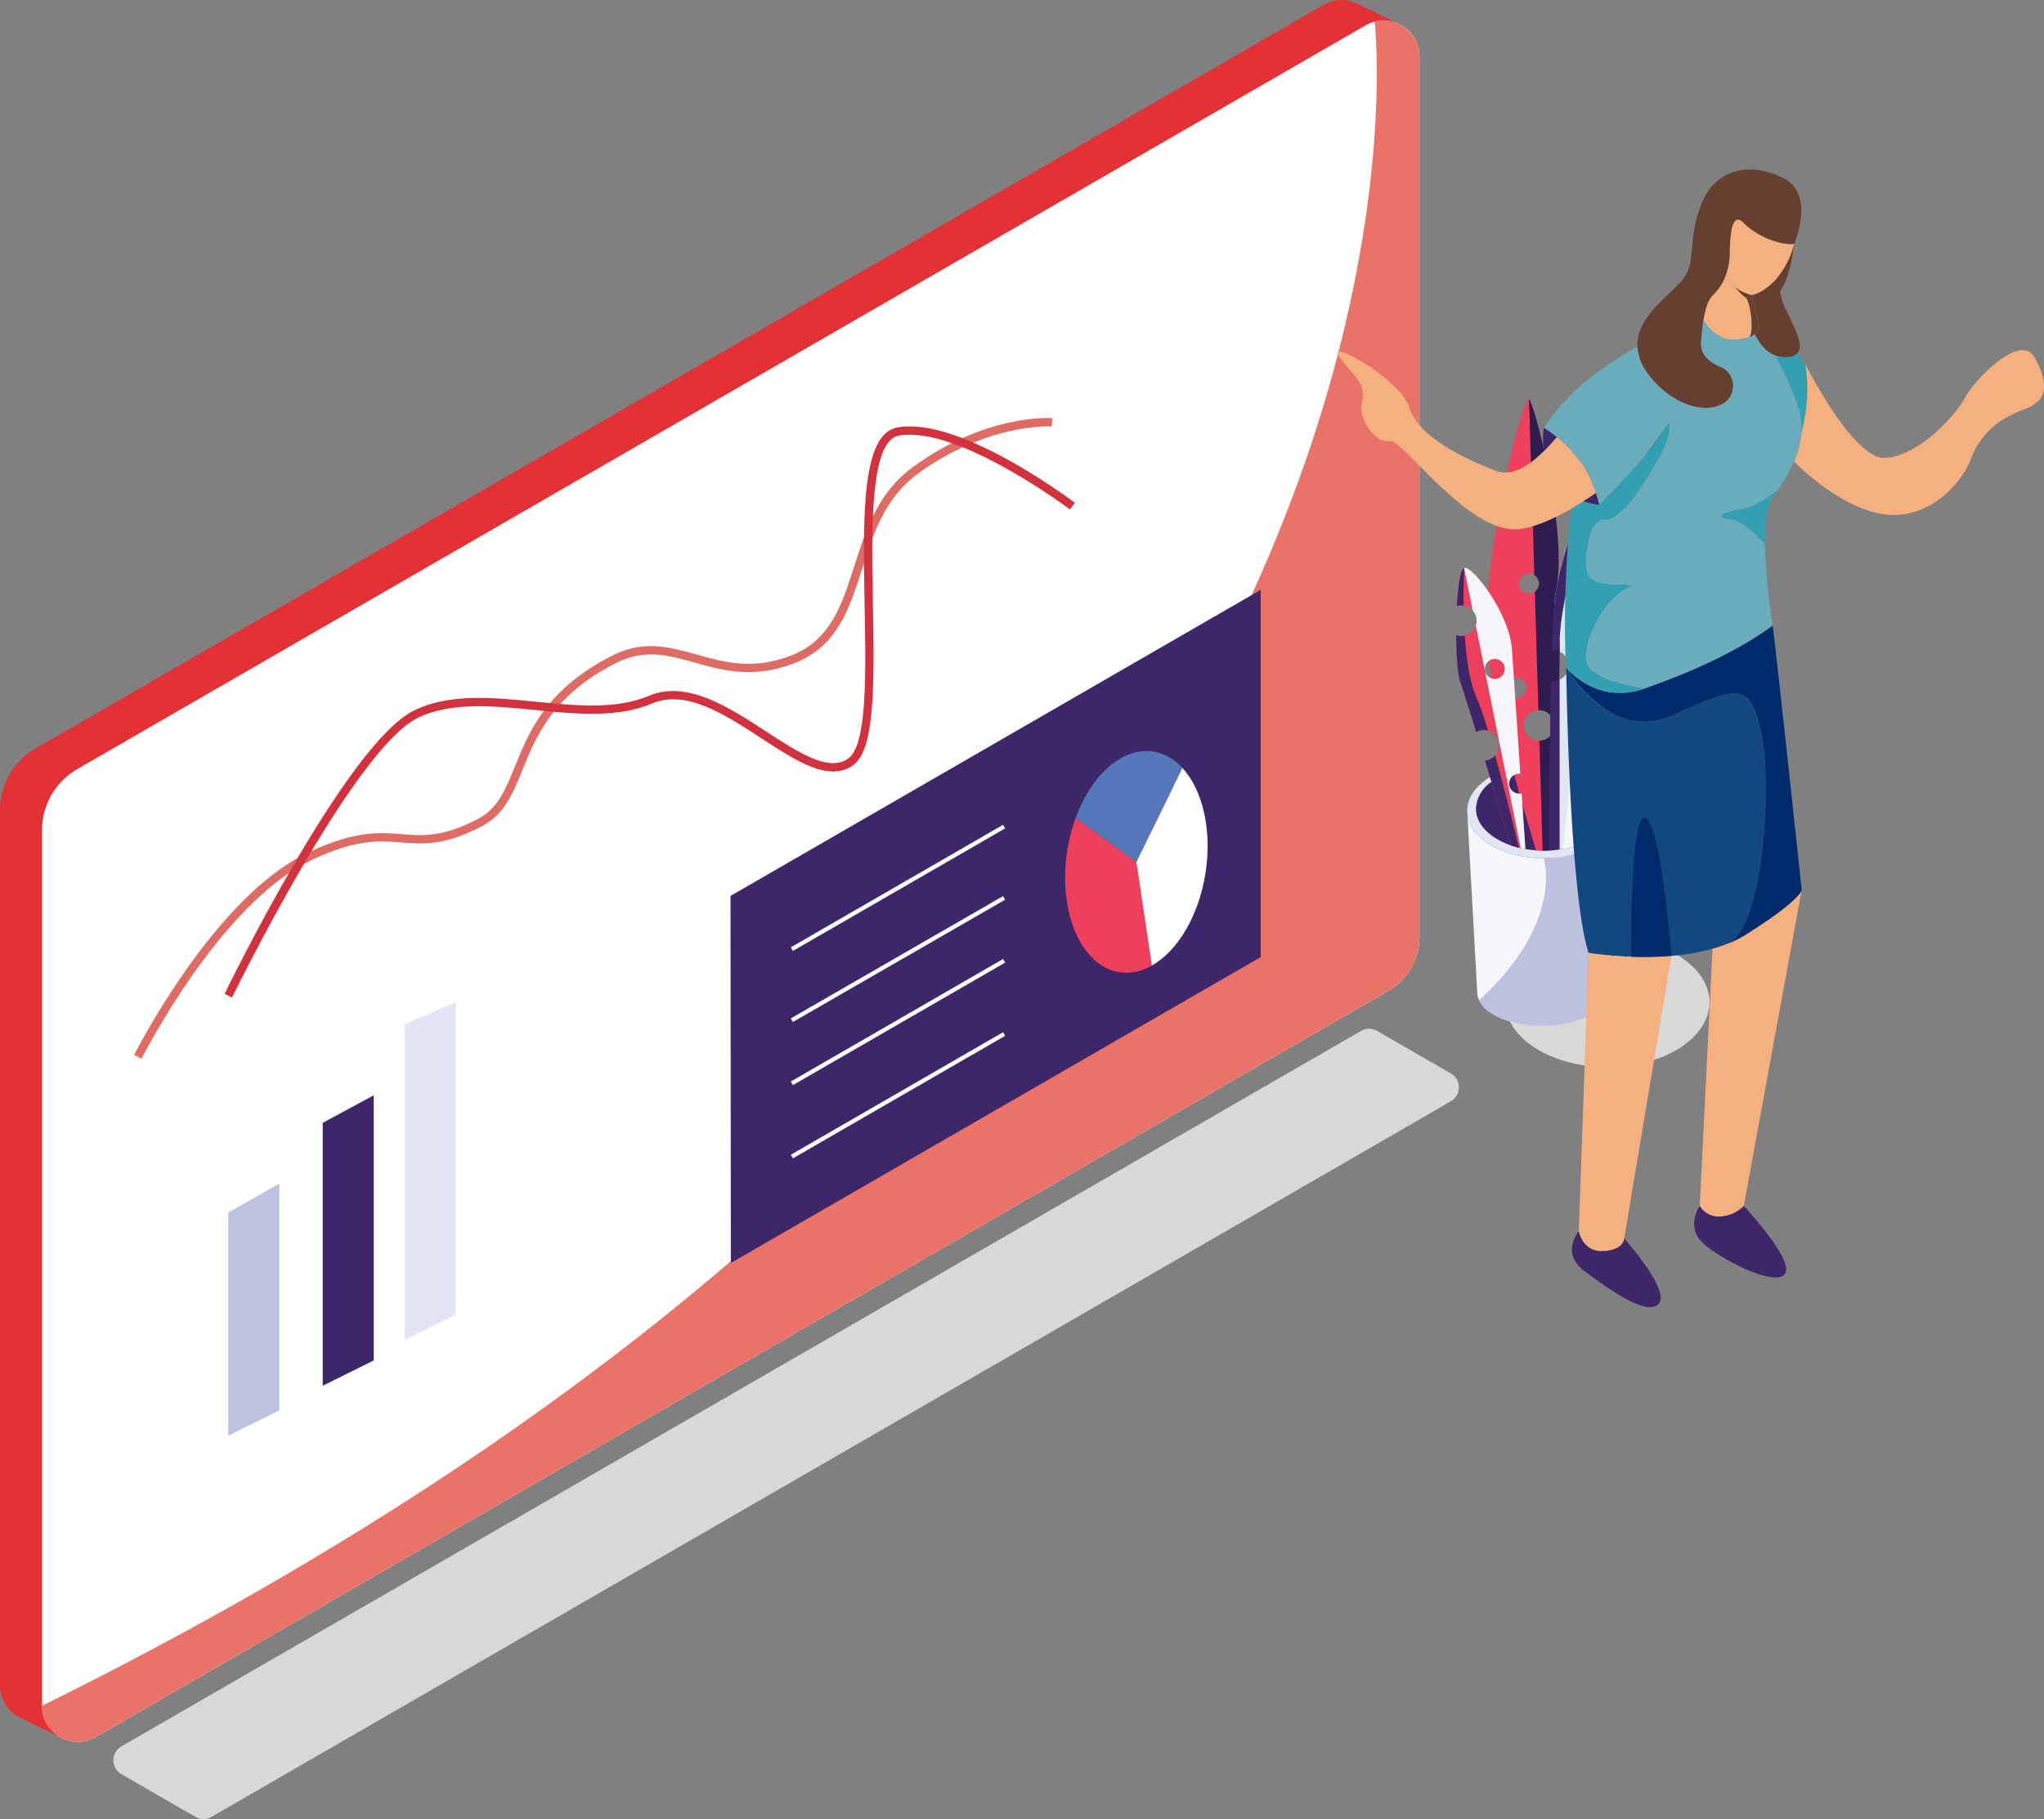 <svg xmlns="http://www.w3.org/2000/svg" width="415.889" height="370.146" viewBox="0 0 415.889 370.146"><rect x="0" y="0" width="415.889" height="370.146" fill="#808080" stroke="none"/><defs><style>.a{fill:#d8d8d8;}.b{fill:#fff;}.c{fill:#e43135;}.d{fill:#de6c65;}.e{fill:#d2323d;}.f{fill:#bec1e0;}.g{fill:#3d2768;}.h{fill:#e2e5f3;}.i{fill:#eb7269;}.j{fill:#ee3f5c;}.k{fill:#5678bb;}.l{fill:#f5f5fa;}.m{fill:#2d1d50;}.n{fill:#bdc0df;}.o{fill:#f5b080;}.p{fill:#663f30;}.q{fill:#6aacbb;}.r{fill:none;stroke:#000;stroke-miterlimit:10;stroke-width:0.25px;}.s{fill:#33a0b1;}.t{fill:#11487f;}.u{fill:#002b6a;}</style></defs><g transform="translate(-140.477 -2035)"><path class="a" d="M419.428,221.059c0,7.286-9.3,13.193-20.765,13.193S377.9,228.345,377.9,221.059s9.3-13.194,20.765-13.194,20.765,5.908,20.765,13.194" transform="translate(68.876 2017.88)"/><path class="b" d="M333.694,11.866v179.15a12.667,12.667,0,0,1-6.331,10.97L64.383,353.833a7.253,7.253,0,0,1-6.982.195l-.136-.067a7.29,7.29,0,0,1-3.877-6.476V169.34A14.426,14.426,0,0,1,60.6,156.847L321.176,6.407l1.524-.882a7.388,7.388,0,0,1,1.87-.77,7.332,7.332,0,0,1,9.124,7.11" transform="translate(95.603 2034.627)"/><path class="c" d="M328.284,4.671a7.255,7.255,0,0,0-4.477-.287,7.344,7.344,0,0,0-1.871.769l-1.524.881L59.836,156.475a14.424,14.424,0,0,0-7.212,12.493V347.112a7.286,7.286,0,0,0,3.876,6.475l-7.778-3.827-.042-.017a7.274,7.274,0,0,1-4.571-6.789V164.812a14.447,14.447,0,0,1,7.211-12.5L313.421.988a7.24,7.24,0,0,1,6.915-.211l.287.144Z" transform="translate(96.367 2035)"/><path class="d" d="M75.334,223.073l-1.5-.788c4.029-7.655,18.507-33.253,35.605-41.268,9.411-4.412,14.481-4,18.955-3.642,4.2.34,8.177.661,15.435-3.114,4.03-2.1,5.564-5.883,7.505-10.677,2.852-7.044,6.4-15.809,19.882-22.582,6.348-3.19,11.588-1.721,17.134-.165,5.654,1.586,11.5,3.226,19.321.133,7.93-3.134,10.252-10.425,12.709-18.144,2.334-7.33,4.747-14.91,11.931-20.16,14.751-10.78,27.81-9.987,28.356-9.948l-.119,1.688c-.128-.01-13.017-.766-27.238,9.627-6.738,4.924-9.065,12.236-11.316,19.306-2.583,8.114-5.023,15.777-13.7,19.207-8.353,3.3-14.755,1.506-20.4-.079-5.449-1.53-10.155-2.848-15.916.048-12.91,6.487-16.328,14.925-19.073,21.7-1.991,4.916-3.71,9.16-8.294,11.543-7.689,4-11.9,3.661-16.351,3.3-4.472-.36-9.1-.732-18.1,3.487C93.539,190.34,79.3,215.536,75.334,223.073" transform="translate(93.919 2027.366)"/><path class="e" d="M95.427,210.775l-1.522-.741c1.008-2.07,24.829-50.811,38.471-57.631,7.161-3.581,16.148-2.69,24.84-1.827,8.057.8,16.386,1.627,22.993-1.188,7.735-3.3,16.331,2.312,23.915,7.262,6.5,4.241,12.637,8.246,16.6,5.544s3.678-17.194,3.408-31.211c-.345-17.931-.671-34.868,6.649-36.212,12.6-2.319,35.186,14.608,36.141,15.33l-1.019,1.351c-.229-.173-22.949-17.194-34.816-15.017-5.906,1.086-5.564,18.846-5.263,34.516.343,17.776.239,29.651-4.147,32.641-4.9,3.338-11.5-.966-18.481-5.525-7.582-4.948-15.423-10.064-22.327-7.124-7.007,2.987-15.557,2.138-23.824,1.317-8.452-.839-17.193-1.706-23.916,1.656C120,160.482,95.672,210.272,95.427,210.775" transform="translate(92.266 2027.213)"/><path class="f" d="M94.726,313.751V268.364l10.379-5.921v46.162Z" transform="translate(92.198 2013.385)"/><path class="g" d="M115.666,301.982V248.489l10.379-5.6v53.951Z" transform="translate(90.474 2014.995)"/><path class="h" d="M133.806,290.98V226.757l10.379-4.514v63.591Z" transform="translate(88.979 2016.695)"/><path class="i" d="M333.694,11.866v179.15a12.667,12.667,0,0,1-6.331,10.97L64.383,353.833a7.253,7.253,0,0,1-6.982.195l-.136-.067a7.29,7.29,0,0,1-3.877-6.476C348.024,202.1,324.57,4.756,324.57,4.756a7.332,7.332,0,0,1,9.124,7.11" transform="translate(95.603 2034.627)"/><path class="g" d="M206.085,193.081l.071,74.69,107.807-62.243V130.8Z" transform="translate(83.026 2024.228)"/><rect class="b" width="49.865" height="0.846" transform="matrix(0.866, -0.5, 0.5, 0.866, 301.387, 2227.766)"/><rect class="b" width="49.865" height="0.847" transform="matrix(0.866, -0.499, 0.499, 0.866, 301.38, 2242.23)"/><rect class="b" width="49.865" height="0.846" transform="matrix(0.866, -0.5, 0.5, 0.866, 301.387, 2255.075)"/><rect class="b" width="49.865" height="0.846" transform="matrix(0.866, -0.5, 0.5, 0.866, 301.387, 2269.975)"/><path class="j" d="M297.924,211.415a10.1,10.1,0,0,1-6.568,1.363c-7.778-1.186-12.552-12.2-10.665-24.6a35.171,35.171,0,0,1,1.727-6.789l12.358,8.938Z" transform="translate(76.916 2020.061)"/><path class="j" d="M298.438,185.1l6.771-13.848c-2.362,4.9-4.977,10.217-6.771,13.848" transform="translate(75.42 2020.896)"/><path class="j" d="M306.294,170.3h-.017v-.017c.009.008.009.017.017.017" transform="translate(74.774 2020.976)"/><path class="k" d="M304.329,169.972v.017l-.423.872-6.771,13.848c-.245.516-.483,1-.7,1.438l-.195.39c-.127.253-.245.5-.355.719l-.432.88-.482.973L282.61,180.17c3.2-8.751,9.5-14.473,15.777-13.517a10.2,10.2,0,0,1,5.942,3.318" transform="translate(76.724 2021.282)"/><path class="j" d="M298.438,185.1l6.771-13.848c-2.362,4.9-4.977,10.217-6.771,13.848" transform="translate(75.42 2020.896)"/><path class="b" d="M310.161,191.56c-1.345,8.845-5.713,16.005-10.935,18.943l-3.148-21.085.482-.974.432-.88c.11-.22.228-.465.355-.719l.195-.389c.22-.44.458-.922.7-1.439,1.794-3.631,4.409-8.947,6.771-13.848l.423-.872h.017c4.046,4.394,6.052,12.485,4.706,21.263" transform="translate(75.614 2020.974)"/><path class="j" d="M305.209,171.247c-2.362,4.9-4.977,10.217-6.771,13.848Z" transform="translate(75.42 2020.896)"/><path class="a" d="M78.517,381.984l15.058,8.694a3.269,3.269,0,0,0,3.266,0L349.023,245.064a3.266,3.266,0,0,0,0-5.658L334,230.745a3.264,3.264,0,0,0-3.264,0L78.517,376.327a3.266,3.266,0,0,0,0,5.657" transform="translate(86.668 2014.031)"/><path class="h" d="M369.427,179.8l.039.656a5.194,5.194,0,0,1-.039-.656" transform="translate(69.573 2020.191)"/><path class="h" d="M403.4,179.8a5.775,5.775,0,0,1-.061.847Z" transform="translate(66.78 2020.191)"/><path class="h" d="M400.607,178.93l-.06.847c-.69,4.933-7.381,8.8-15.532,8.8-8.253,0-15.009-3.97-15.55-8.994l-.038-.656c0-5.33,6.979-9.649,15.588-9.649s15.592,4.319,15.592,9.649" transform="translate(69.573 2021.058)"/><path class="l" d="M400.549,180.7l-2.565,36.061c0,3.8-5.933,6.871-13.253,6.871-6.215,0-11.425-2.217-12.859-5.2a3.77,3.77,0,0,1-.395-1.667l-2.009-36.249c.542,5.022,7.292,8.994,15.549,8.994,8.15,0,14.84-3.872,15.53-8.807" transform="translate(69.569 2020.133)"/><path class="g" d="M398.961,178.545l-.057.751c-.408,2.921-3.187,5.418-7.145,6.752a19.932,19.932,0,0,1-4.384.927c-.4.041-.8.068-1.212.087-.328.016-.663.023-1,.023-.549,0-1.09-.019-1.621-.061a19.376,19.376,0,0,1-2.111-.259,18.159,18.159,0,0,1-2.985-.763c-3.965-1.368-6.722-3.916-7.042-6.873l-.034-.584a6.945,6.945,0,0,1,3.164-5.441,14.745,14.745,0,0,1,4.427-2.185c.445-.14.9-.262,1.376-.373a21.508,21.508,0,0,1,4.826-.537c.389,0,.777.011,1.159.034.534.023,1.056.069,1.567.134a17.624,17.624,0,0,1,7,2.313c2.516,1.544,4.075,3.687,4.075,6.055" transform="translate(69.413 2020.998)"/><path class="j" d="M388.582,138.183c-.023-2.024-1.784-5.97-.762-10.576,2.6-11.735-4.419-38.409-5.456-39.1-.659-.44-3.194,8.238-5.36,19.077a2.966,2.966,0,0,1,.938.251,3.108,3.108,0,0,1,0,5.677,3.059,3.059,0,0,1-1.269.271,3.1,3.1,0,0,1-.492-.038,2.292,2.292,0,0,1-.317-.069c-.8,4.624-1.467,9.393-1.861,13.845a60.9,60.9,0,0,0,.012,13.648,231.688,231.688,0,0,0,5.132,23.035c.644,2.406,1.277,4.674,1.853,6.7,1.559,5.478,2.73,9.214,2.73,9.214v.191c.461.039.93.057,1.4.057.072,0,.146,0,.217,0,.336,0,.672-.007,1-.022.411-.02.816-.046,1.212-.088.061-1.83.29-8.872.515-16.8.278-9.787.556-20.921.507-25.279m-6.218-14.163a2.009,2.009,0,0,1,1.079.312,1.947,1.947,0,0,1,.45.382v0a2.02,2.02,0,0,1-.335,2.973v0s-.008,0-.012.007a2.01,2.01,0,0,1-1.182.382,2.032,2.032,0,0,1,0-4.064M380.977,148.9v0a2.031,2.031,0,1,1,.336-2.981v0a2.022,2.022,0,0,1-.336,2.974m4.685,8.844a2.989,2.989,0,0,1-1.2.271h-.064a3.022,3.022,0,0,1-.492-.038,3.111,3.111,0,0,1,.183-6.165,1.379,1.379,0,0,1,.186-.012c.042,0,.081,0,.123,0a3.055,3.055,0,0,1,1.269.27,3.105,3.105,0,0,1,0,5.677" transform="translate(69.228 2027.712)"/><path class="h" d="M402.137,131.747a3.04,3.04,0,0,1,1.224.251,59.172,59.172,0,0,0,.971-8.234c-.04-8.636-3.591-23.271-4.727-24.381-.057-.056-.106-.08-.149-.068l0,0c-.892.294-8.665,18.124-10.491,29.18-.115.7-.206,1.368-.271,2.005-.007.068-.016.138-.019.206-.011.111-.023.221-.035.34-.083.949-.163,2.12-.236,3.473-.012.255-.027.515-.038.782q-.029.451-.046.926c-.016.29-.027.583-.042.884-.027.645-.053,1.32-.08,2.018-.012.316-.023.636-.035.961,0,.145-.011.293-.015.446a2.631,2.631,0,0,1,.308-.016,3.059,3.059,0,0,1,1.27.271,3.108,3.108,0,0,1,0,5.677,3.143,3.143,0,0,1-1.761.233c-.042,1.733-.081,3.533-.115,5.363-.008.367-.016.732-.023,1.1-.057,2.924-.107,5.912-.145,8.852,0,.366-.012.736-.016,1.1s-.011.731-.015,1.1c-.084,6.508-.134,12.615-.161,17.019.412-.019.816-.045,1.212-.087.347-.035.686-.076,1.022-.13.209-.03.416-.064.621-.1a18.136,18.136,0,0,0,2.741-.694c.488-2.067,1.685-7.179,3.126-13.557,1.975-8.718,4.4-19.8,6.08-28.706-.053,0-.1,0-.156,0a3.109,3.109,0,1,1,0-6.218m-7.3,24.739a2.03,2.03,0,1,1,2.032-2.028,2.015,2.015,0,0,1-2.032,2.028m2.272-36.141v0a2.032,2.032,0,1,1,.335-2.98v0a2.02,2.02,0,0,1-.335,2.973" transform="translate(68.086 2026.82)"/><path class="j" d="M380.453,173.988q-.073-1.071-.149-2.2a1.831,1.831,0,0,1-.522.073,2,2,0,0,1-1.658-.87,1.965,1.965,0,0,1-.366-1.158,2.039,2.039,0,0,1,2.024-2.033,1.484,1.484,0,0,1,.256.018c-.019-.3-.042-.6-.061-.9-.667-9.916-1.41-20.979-1.651-24.533-.251-3.731-2.539-8.375-4.868-11.776-1.994-2.9-4.018-4.9-4.846-4.651-.743.225-1.246,3.6-1.475,7.75a3.036,3.036,0,0,1,.579-.115c.1-.01.206-.015.309-.015s.221.008.331.019a1.057,1.057,0,0,1,.16.023,2.979,2.979,0,0,1,.778.228,3.1,3.1,0,0,1,1.681,3.816,3.1,3.1,0,0,1-1.681,1.86,2.828,2.828,0,0,1-.545.186,3.18,3.18,0,0,1-.724.084,2.992,2.992,0,0,1-.492-.039,2.161,2.161,0,0,1-.317-.068,2.29,2.29,0,0,1-.225-.072c.015,4.174.294,8.071.857,9.622.458,1.262,1.72,5.261,3.214,10.095a2.92,2.92,0,0,1,1.223-.4,1.56,1.56,0,0,1,.187-.011,1.088,1.088,0,0,1,.122,0,3.223,3.223,0,0,1,.862.118,2.894,2.894,0,0,1,.408.152,3.109,3.109,0,0,1,1.052,4.914,3.213,3.213,0,0,1-1.052.763,2.945,2.945,0,0,1-1.022.26c.446,1.453.9,2.916,1.331,4.346,1.754,5.756,3.328,10.964,3.911,12.9a17.006,17.006,0,0,0,1.654.487c.122.03.244.061.37.084.313.073.637.137.962.191-.123-1.831-.348-5.147-.618-9.146m-5.611-29.523a2.01,2.01,0,0,1,1.079.313,1.987,1.987,0,0,1,.45.382v0a2.021,2.021,0,0,1-.336,2.973v0s-.007,0-.011.008a2.03,2.03,0,0,1-3.214-1.651,2.033,2.033,0,0,1,2.032-2.033" transform="translate(69.773 2024.628)"/><path class="g" d="M367.729,133.594a2.926,2.926,0,0,0-.58.115c.229-4.149.732-7.526,1.476-7.75,0,0-.16,3.294-.1,7.662a1.194,1.194,0,0,0-.16-.022,3.1,3.1,0,0,0-.332-.02,2.842,2.842,0,0,0-.308.016" transform="translate(69.761 2024.626)"/><path class="g" d="M373.458,160.268a3.223,3.223,0,0,0-.862-.118,1.1,1.1,0,0,0-.122,0,1.526,1.526,0,0,0-.186.011,2.937,2.937,0,0,0-1.224.4c-1.494-4.834-2.757-8.833-3.214-10.095-.564-1.552-.842-5.448-.858-9.622a2.076,2.076,0,0,0,.225.073,2.215,2.215,0,0,0,.317.068,2.9,2.9,0,0,0,.492.039,3.223,3.223,0,0,0,.724-.084c.3,4.613.95,9.329,2.261,12.264a66.423,66.423,0,0,1,2.447,7.064" transform="translate(69.773 2023.399)"/><path class="g" d="M380.266,186.285a16.7,16.7,0,0,1-1.654-.487c-.583-1.933-2.157-7.141-3.911-12.9-.435-1.43-.885-2.893-1.331-4.346a2.963,2.963,0,0,0,1.022-.259,3.232,3.232,0,0,0,1.052-.763c1.814,6.532,3.652,13.927,4.822,18.753" transform="translate(69.249 2021.202)"/><path class="m" d="M388.859,163.464c-.225,7.926-.454,14.968-.515,16.8-.4.042-.8.068-1.212.087-.328.016-.663.023-1,.023-.072,0-.144,0-.217,0l-.674-22.352a3,3,0,0,0,1.2-.271,3.105,3.105,0,0,0,0-5.676,3.056,3.056,0,0,0-1.269-.271c-.042,0-.081,0-.122,0l-.725-24.1s.008,0,.012-.007v0a2.021,2.021,0,0,0,.335-2.974v0a1.97,1.97,0,0,0-.45-.382l-1.079-35.824c1.037.69,8.06,27.365,5.456,39.1-1.022,4.6.739,8.551.762,10.575.05,4.358-.228,15.493-.507,25.28" transform="translate(68.443 2027.71)"/><path class="g" d="M389.725,150.7c0,11.3,0,27.75,0,34.551-.335.054-.674.1-1.021.13-.4.042-.8.068-1.212.088.027-4.4.076-10.511.16-17.018,0-.367.011-.729.016-1.1s.011-.735.015-1.1c.039-2.939.088-5.928.145-8.852.007-.371.016-.736.023-1.1.035-1.831.072-3.629.115-5.364a3.09,3.09,0,0,0,.492.038,3.055,3.055,0,0,0,1.269-.271" transform="translate(68.086 2022.588)"/><path class="g" d="M399.512,99.319l0,.016c-.294.846-9.721,28.047-9.726,39.739v1.72a3.052,3.052,0,0,0-1.269-.271,2.627,2.627,0,0,0-.308.016c0-.153.011-.3.015-.446q.018-.487.034-.961c.028-.7.054-1.373.081-2.017.015-.3.027-.595.042-.885q.017-.475.046-.926c.011-.267.026-.526.038-.782.072-1.354.152-2.524.236-3.473.012-.118.024-.229.035-.34,0-.068.012-.137.019-.206.064-.637.156-1.308.271-2.005,1.826-11.056,9.6-28.886,10.491-29.18" transform="translate(68.026 2026.82)"/><path class="l" d="M399.283,134.858a3.109,3.109,0,0,0,3.111,3.107c.053,0,.1,0,.157,0-1.681,8.906-4.106,19.988-6.081,28.706-1.442,6.378-2.638,11.49-3.126,13.556a17.917,17.917,0,0,1-2.741.694l2.825-25.3a2.029,2.029,0,0,0,3.694-1.159,2.034,2.034,0,0,0-2.033-2.032,2,2,0,0,0-1.365.534l3.637-32.612v0a2.021,2.021,0,0,0,.335-2.974v0l2.01-18.033,0-.016s.053.024.152.065c1.137,1.109,4.686,15.745,4.728,24.38a59.215,59.215,0,0,1-.972,8.235,3.04,3.04,0,0,0-1.224-.252,3.11,3.11,0,0,0-3.111,3.112" transform="translate(67.829 2026.82)"/><path class="l" d="M380.6,173.988q-.074-1.07-.149-2.2a1.84,1.84,0,0,1-.522.073,2,2,0,0,1-1.658-.87,1.965,1.965,0,0,1-.366-1.158,2.039,2.039,0,0,1,2.024-2.033,1.465,1.465,0,0,1,.255.018c-.019-.3-.042-.6-.06-.9-.667-9.916-1.411-20.979-1.651-24.533-.251-3.731-2.539-8.374-4.869-11.776-1.993-2.9-4.017-4.9-4.845-4.651l1.75,8.681a3.087,3.087,0,0,1,.614,3.027l9.134,45.279c.313.073.637.137.961.191-.122-1.83-.347-5.147-.618-9.146m-4.418-25.852v0s-.007,0-.012.008a2.007,2.007,0,0,1-1.181.381,2.032,2.032,0,1,1,0-4.064,2,2,0,0,1,1.078.313,1.971,1.971,0,0,1,.451.382v0a2.021,2.021,0,0,1-.336,2.973" transform="translate(69.629 2024.628)"/><path class="n" d="M400.765,180.716,398.2,216.777c0,3.8-5.933,6.871-13.253,6.871-6.215,0-11.425-2.217-12.859-5.2l-.005-.019c17.418-15.932,13.152-28.9,13.152-28.9,8.15,0,14.84-3.872,15.53-8.807" transform="translate(69.354 2020.116)"/><path class="o" d="M440.683,53.654a.221.221,0,0,1-.009.051,17.357,17.357,0,0,1-3.978,7.486c-2.988,2.988-4.832,2.843-4.832,2.843a5.213,5.213,0,0,1-.82-.248,7.334,7.334,0,0,1-4.225-3.935,12.2,12.2,0,0,0,.58-2.322,12.764,12.764,0,0,0,.172-2.033c.024-4.269.589-8.537,2.868-6.111s7.112,4.55,10.245,4.268" transform="translate(64.847 2030.99)"/><path class="o" d="M432.257,72.975a3.252,3.252,0,0,1-1.084.618,11.881,11.881,0,0,1-3,.55c-2.142.186-4.538-1.278-5.842-3.267a6.621,6.621,0,0,1-.5-.872c.406-2.464,1.007-4.13,1.93-4.969a10.46,10.46,0,0,0,2.641-4.182,7.038,7.038,0,0,0,2.023,2.676,1.227,1.227,0,0,1,.212.161c.194.152.389.287.574.407l.228.127a7.656,7.656,0,0,0,1.186.566,5.455,5.455,0,0,0,.821.246,29.308,29.308,0,0,1,1.515,5.841,2.338,2.338,0,0,1-.711,2.1" transform="translate(65.257 2029.988)"/><path class="p" d="M439.063,52.741c-3.133.282-7.966-1.853-10.245-4.268s-2.844,1.843-2.868,6.111a12.75,12.75,0,0,1-.172,2.033,12.2,12.2,0,0,1-.58,2.322,10.454,10.454,0,0,1-2.638,4.183c-.921.837-1.527,2.5-1.93,4.969-.06.349-.111.707-.162,1.092-.135,1.085-.256,2.288-.34,3.619-.179,2.553,1.819,4.047,3.858,4.9a4.209,4.209,0,0,1,.709,7.47c-2.415,1.443-5.78,1.153-9-.486a18.342,18.342,0,0,1-6.659-5.908,9.8,9.8,0,0,1-1.878-5.113v-.008c-.255-5.977,6.412-10.346,9-13.377,3.271-3.841.991-7.827,3.971-15.51s10.252-8.674,16.8-5.4,2.135,13.376,2.135,13.376" transform="translate(66.466 2031.903)"/><path class="p" d="M441.86,76.274a2.693,2.693,0,0,1-2.006.837,6.06,6.06,0,0,1-2.476-.29,5.839,5.839,0,0,1-2-1.186,9.537,9.537,0,0,1-2.261-3.21,2.333,2.333,0,0,0,.707-2.1,28.776,28.776,0,0,0-1.51-5.84s1.844.146,4.831-2.842a17.332,17.332,0,0,0,3.978-7.487c-.077.632-.836,6.71-2.552,9.058-1.545,2.125,5.464,10.371,3.286,13.061" transform="translate(64.394 2030.54)"/><path class="k" d="M408,101.919c-.39.474-.821.974-1.278,1.481.423-.482.854-.982,1.278-1.481" transform="translate(66.502 2026.605)"/><path class="q" d="M439.625,93.721a17.87,17.87,0,0,1-1.489,6.052,30.371,30.371,0,0,1-3.309,5.764c-.347.491-.7.965-1.067,1.439-1.262,1.634-1.616,5.452-1.549,9.683a110.894,110.894,0,0,0,.82,11.156c.373,3.148.729,5.349.729,5.349-7.491,5.4-16.4,9.387-26.078,12.8,0,0-7.583-.982-10.8-3.893s1.947-13.73,6.89-16.21-7.194.787-7.761-3.867.7-10.581,3.809-10.3,8.464-8.464,11-13.119,1.795-6.653,1.795-6.653a20.243,20.243,0,0,0,2.15-4.495c3.225,1.633,6.585,1.93,9,.483a4.206,4.206,0,0,0-.7-7.466c-2.039-.854-4.037-2.353-3.86-4.9.084-1.338.2-2.539.339-3.623.05-.381.1-.744.161-1.092a6.42,6.42,0,0,0,.5.872c1.3,1.989,3.7,3.454,5.841,3.268,1.922-.161,3.3-.474,4.08-1.168A9.472,9.472,0,0,0,432.379,77a5.7,5.7,0,0,0,2,1.186,87.059,87.059,0,0,1,3.894,8.456,19.754,19.754,0,0,1,1.312,4.688,13.325,13.325,0,0,1,.042,2.388" transform="translate(67.395 2029.167)"/><path class="r" d="M398.388,111.715a16.565,16.565,0,0,1-3.116-.708c.82-.521,1.64-1.068,2.442-1.64C398.158,110.725,398.388,111.715,398.388,111.715Z" transform="translate(67.444 2025.992)"/><path class="s" d="M443.091,94.342l-.008-.009a13.187,13.187,0,0,0-.043-2.39,19.912,19.912,0,0,0-1.314-4.687,86.208,86.208,0,0,0-3.893-8.451,6.042,6.042,0,0,0,2.476.291,2.691,2.691,0,0,0,2-.837l1.555,2.3a.07.07,0,0,0,.008.026,32.484,32.484,0,0,1-.786,13.761" transform="translate(63.939 2028.555)"/><path class="o" d="M489.453,89.4c-1.109.44-2.269.9-3.42,1.481v.008a15.725,15.725,0,0,0-8.109,8.853c-2.268,5.789-9.319,12.773-18.281,11.215s-17.716-10.623-17.716-10.623a17.869,17.869,0,0,0,1.49-6.052l.008.008c.126-.465.245-.922.348-1.371a32.5,32.5,0,0,0,.439-12.392c.372.719,9.818,19.374,16.209,19.045,6.9-.356,14.371-8.675,16.361-12.374s11.173-13.1,14.017-8.126,2.776,8.693-1.345,10.326" transform="translate(63.602 2028.604)"/><path class="q" d="M413.987,87.924a20.24,20.24,0,0,1-2.15,4.495s-.05.076-.135.212A57.377,57.377,0,0,1,407.037,99c-.017.017-.034.042-.051.06a.368.368,0,0,0-.042.059c-.185.22-.363.432-.541.652a.374.374,0,0,1-.076.084c-.424.5-.854,1-1.277,1.481-.28.314-.567.627-.847.948-3.013,3.352-5.7,5.951-6.382,6.594a.459.459,0,0,0-.067.076.135.135,0,0,0-.051.05.312.312,0,0,0-.042.034l-.008-.042c-.05-.212-.279-1.118-.669-2.312a29.12,29.12,0,0,0-1.32-3.418,15.216,15.216,0,0,0-1.134-2.049c-.355-.525-.719-1.024-1.092-1.49a28.5,28.5,0,0,0-4.376-4.46,23.522,23.522,0,0,0-2.623-1.87l-.017-.009a45.441,45.441,0,0,1,6.7-7.829c4.579-4.444,12-8.481,12.34-8.659a9.824,9.824,0,0,0,1.879,5.113,18.468,18.468,0,0,0,6.653,5.907" transform="translate(68.174 2028.666)"/><path class="t" d="M424.679,204.055a28.3,28.3,0,0,1-3.522,1.2v.008a44.348,44.348,0,0,1-8.353,1.44H412.8a69.734,69.734,0,0,1-8.185.177,74.525,74.525,0,0,1-8.676-.779c-3.986-12.239-4.553-58.046-4.553-58.046a.08.08,0,0,1,.016.034c.449.762,9.075,15.108,21.407,9.751,12.67-5.51,15.557-7.414,18.028,2.319s1.093,39.121-6.153,43.894" transform="translate(67.765 2022.806)"/><path class="o" d="M413.032,211.914l-9.613,57.519s0,2.347-4.268,2.561-4.976-4.055-4.976-4.055l1.989-56.623a77.23,77.23,0,0,0,16.86.6Z" transform="translate(67.535 2017.596)"/><path class="g" d="M410.339,287.747c-2.347,2.774-10.244-2.989-15.152-6.616s-1.136-8.11-1.136-8.11.708,4.269,4.977,4.055,4.268-2.561,4.268-2.561,9.391,10.458,7.043,13.232" transform="translate(67.659 2012.514)"/><path class="o" d="M441.722,197.436l-11.763,64.238a7.358,7.358,0,0,1-4.7,2.134,4.546,4.546,0,0,1-4.268-2.134l2.6-52.337v-.008a24.97,24.97,0,0,0,6.719-2.859c10.133-6.369,11.276-8.631,11.4-9.033" transform="translate(65.326 2018.739)"/><path class="g" d="M438.179,281.312c-2.133,2.774-14.725-3.841-17.286-7.043s0-6.828,0-6.828a4.548,4.548,0,0,0,4.268,2.134,7.36,7.36,0,0,0,4.7-2.134s10.457,11.1,8.323,13.871" transform="translate(65.428 2012.973)"/><path class="o" d="M393.219,106.781c-.8.572-1.622,1.119-2.442,1.639-.862.555-1.724,1.075-2.578,1.562-4.081,2.331-7.99,3.885-10.671,4.132-10.363.956-23.612-18.5-26.173-17.927s-6.547-3.986-5.694-7.972-1.425-4.832-4.55-9.118,12.515,4.568,14.221,10.33S366.15,99.6,372.7,102.162c3.347,1.307,6.744-.768,9.954-3.935.9-.888,1.785-1.862,2.646-2.869a28.652,28.652,0,0,1,4.371,4.456c.376.47.734.974,1.093,1.494a22.9,22.9,0,0,1,2.458,5.472" transform="translate(71.939 2028.579)"/><path class="g" d="M389.049,96.751c-.862,1.008-1.75,1.98-2.646,2.869a16.953,16.953,0,0,1,0-4.746l.017.008a23.826,23.826,0,0,1,2.629,1.869" transform="translate(68.188 2027.186)"/><path class="g" d="M398.388,111.715a16.565,16.565,0,0,1-3.116-.708c.82-.521,1.64-1.068,2.442-1.64.444,1.358.674,2.348.674,2.348" transform="translate(67.444 2025.992)"/><path class="u" d="M439.3,192.531l-.017.076c-.127.4-1.269,2.658-11.4,9.031a22.46,22.46,0,0,1-3.2,1.651c7.246-4.774,8.625-34.161,6.153-43.894s-5.358-7.83-18.028-2.32c-12.332,5.357-20.957-8.989-21.406-9.751.372.423,6.543,7.55,15.913,4.232,9.682-3.411,18.587-7.4,26.078-12.8.9,6.805,5.907,53.773,5.907,53.773" transform="translate(67.764 2023.571)"/><path class="s" d="M395.615,123.885c.567,4.654,12.7,1.388,7.761,3.868s-10.106,13.3-6.89,16.209,10.8,3.893,10.8,3.893c-9.37,3.318-15.54-3.808-15.913-4.231a.081.081,0,0,0-.017-.034s-1.008-12.815.99-32.3c.855-.491,1.718-1.007,2.581-1.565a16.577,16.577,0,0,0,3.115.711.308.308,0,0,1,.042-.034.149.149,0,0,1,.051-.05.467.467,0,0,1,.068-.076c.677-.643,3.369-3.242,6.381-6.594.28-.321.568-.634.847-.948.457-.507.888-1.007,1.278-1.481a.392.392,0,0,0,.076-.084c.186-.22.372-.44.541-.652a.281.281,0,0,1,.042-.059c.016-.017.034-.042.05-.06a57.158,57.158,0,0,0,4.664-6.373c.084-.135.136-.211.136-.211s.744,2-1.795,6.653-7.9,13.4-11,13.119-4.376,5.646-3.809,10.3" transform="translate(67.788 2027.273)"/><path class="g" d="M398.843,111.16c.719-.711,3.741-3.725,6.382-6.594-3.013,3.352-5.705,5.951-6.382,6.594" transform="translate(67.15 2026.388)"/><path class="g" d="M413.551,94.042a57.158,57.158,0,0,1-4.664,6.373c2.429-3.055,4.173-5.636,4.664-6.373" transform="translate(66.323 2027.255)"/><path class="s" d="M436.223,110.092c-1.262,1.633-1.617,5.451-1.549,9.683-1.795-2.125-4.486-4.782-6.941-5.113-4.164-.558-.762-1.692,2.2-2.115s7.356-3.894,7.356-3.894c-.347.491-.7.964-1.066,1.439" transform="translate(64.931 2026.051)"/><path class="p" d="M432.845,73.214a3.252,3.252,0,0,1-1.084.618l-.016-.017c1.007-1.008.211-7.405-.8-8.04-.88-.56-2.21-2.158-1.93-2.006a1.226,1.226,0,0,1,.212.161,3.808,3.808,0,0,0,.574.407l.229.127a12.758,12.758,0,0,0,2.007.812,29.31,29.31,0,0,1,1.515,5.841,2.338,2.338,0,0,1-.711,2.1" transform="translate(64.668 2029.749)"/><path class="u" d="M413.99,209.449h-.008a69.526,69.526,0,0,1-8.185.177c-.008-1.253-.245-28.989,2.836-28.236,3.149.77,5.358,28.059,5.358,28.059" transform="translate(66.578 2020.062)"/></g></svg>